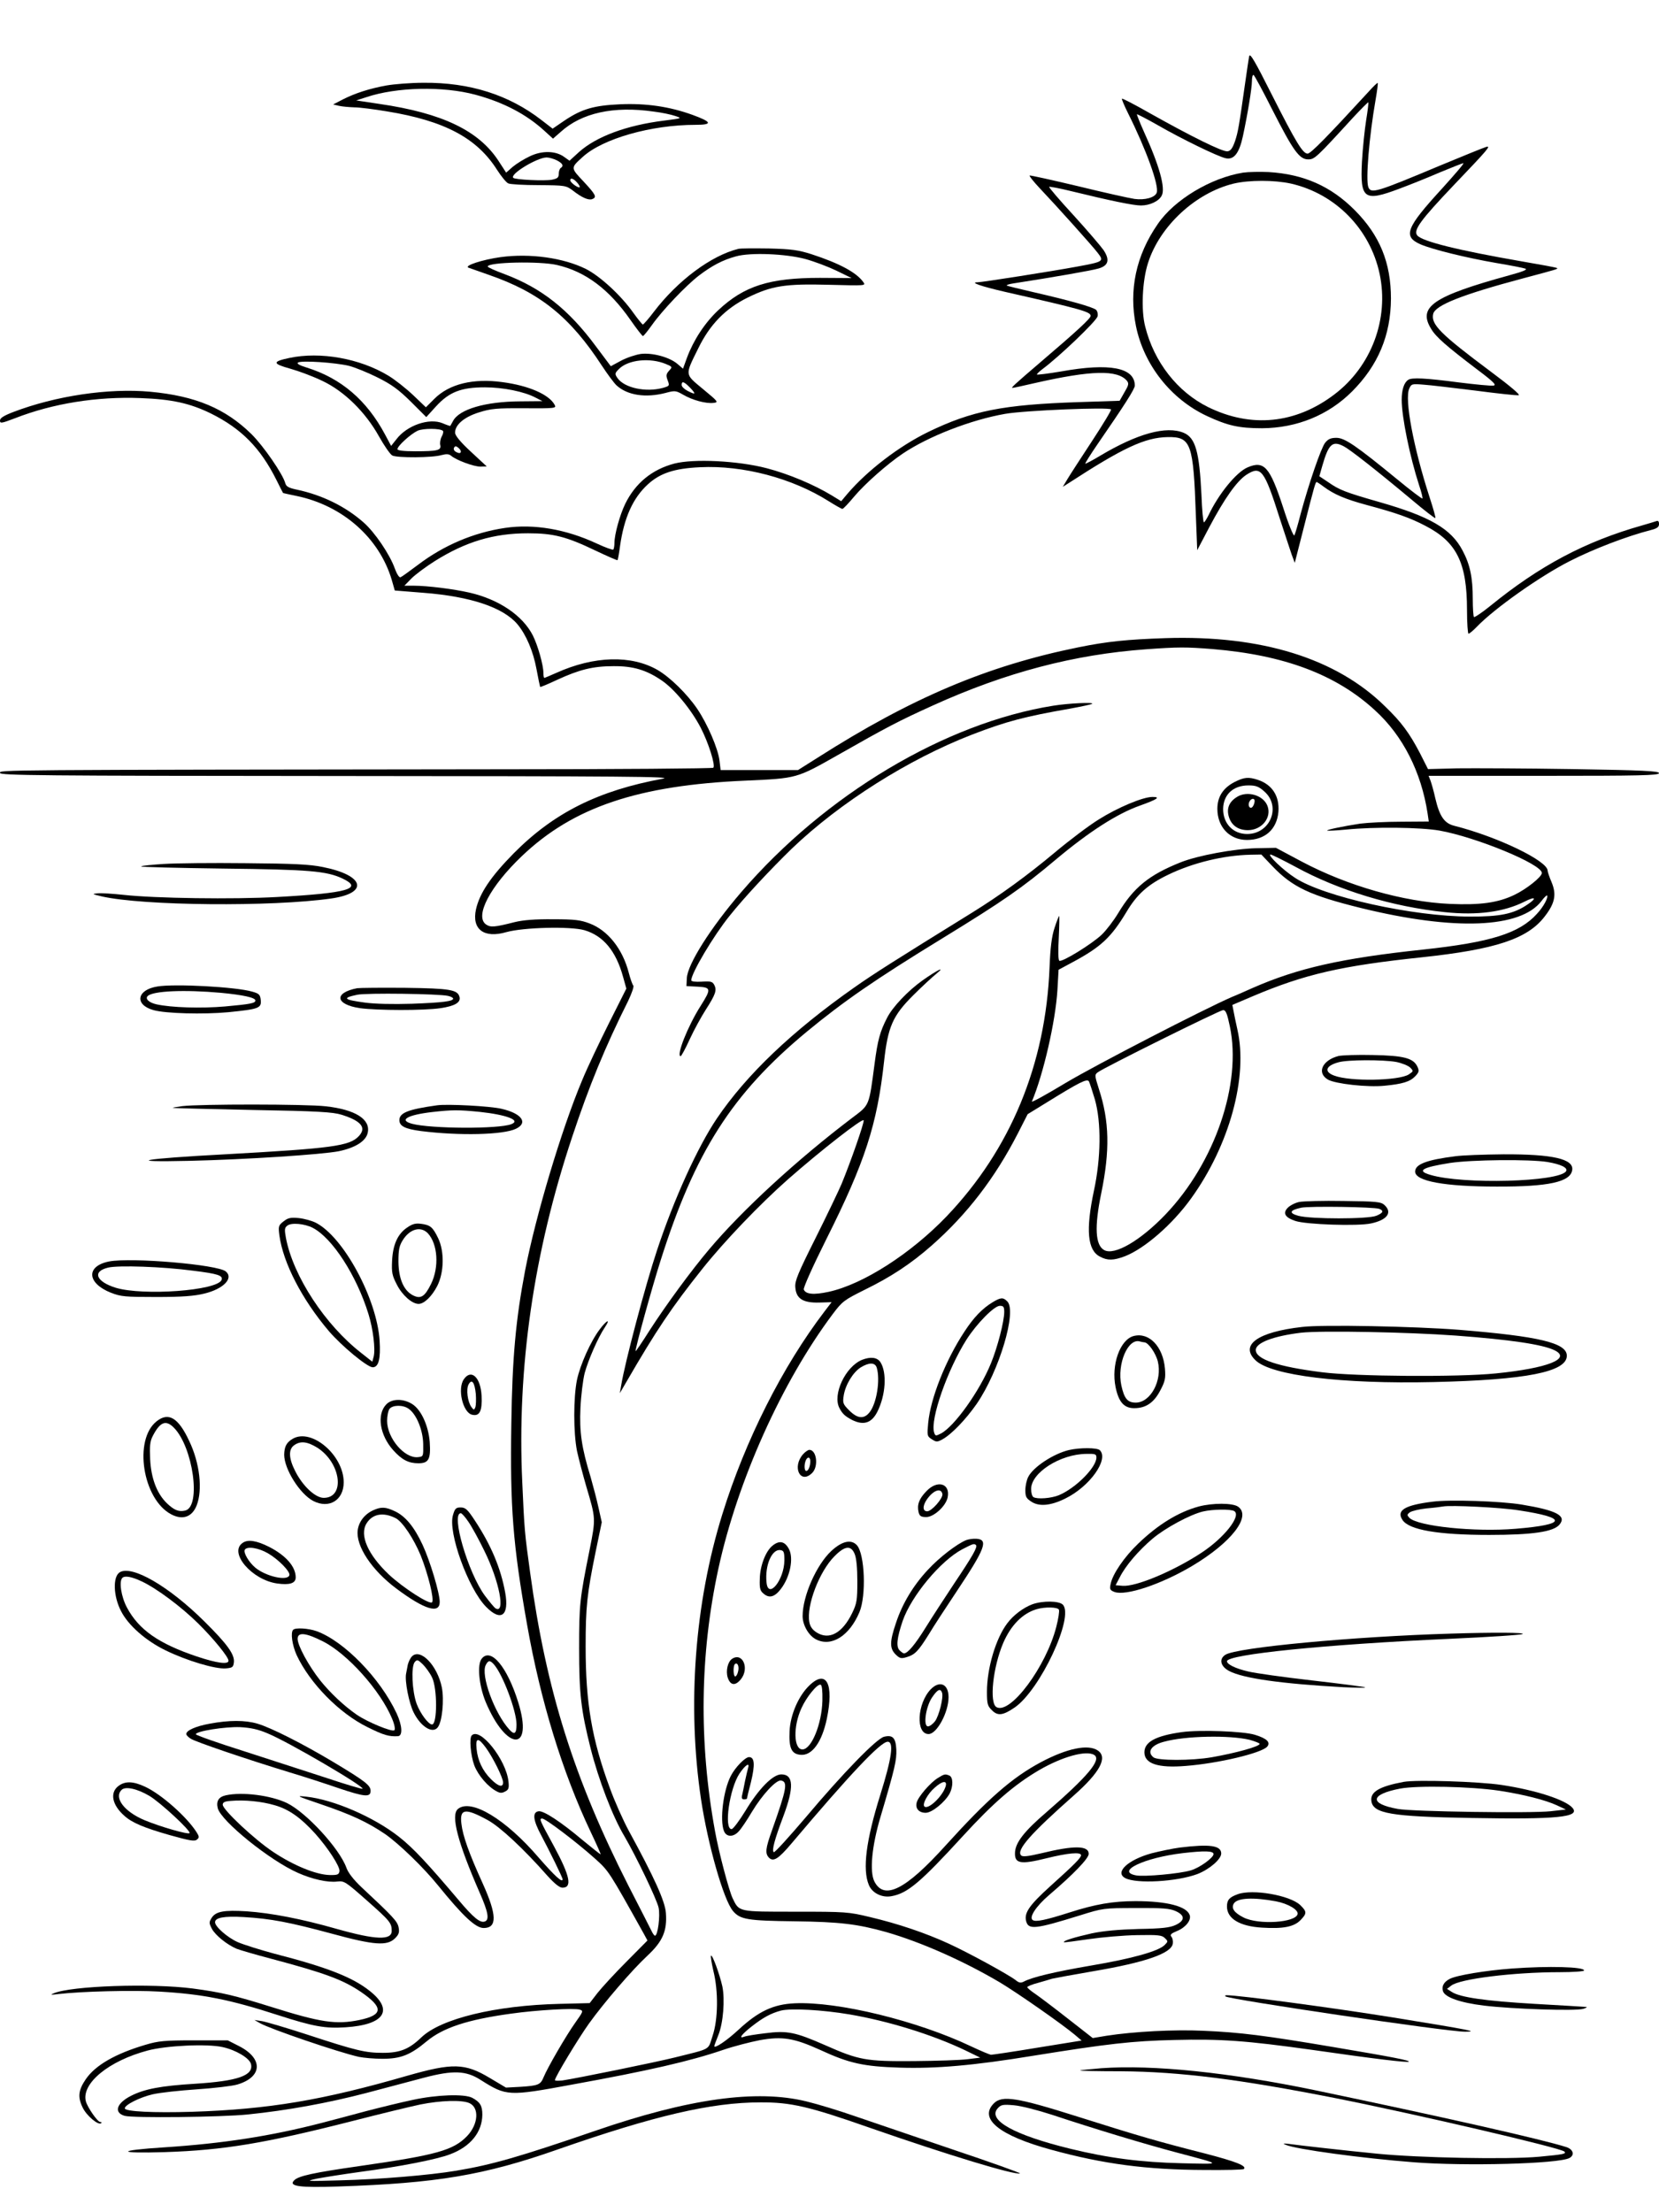 <?xml version="1.0" standalone="no"?>
<!DOCTYPE svg PUBLIC "-//W3C//DTD SVG 20010904//EN"
 "http://www.w3.org/TR/2001/REC-SVG-20010904/DTD/svg10.dtd">
<svg version="1.0" xmlns="http://www.w3.org/2000/svg"
 width="864pt" height="1152pt" viewBox="0 0 864 1152"
 preserveAspectRatio="xMidYMid meet">

<g transform="translate(0,1152) scale(0.1,-0.1)"
fill="#000000" stroke="none">
<path d="M6506 11228 c-3 -13 -12 -75 -21 -138 -33 -233 -37 -256 -53 -305
-13 -37 -23 -51 -39 -53 -25 -4 -190 78 -402 197 -79 45 -146 80 -148 77 -2
-2 12 -36 32 -76 94 -188 163 -378 149 -414 -10 -25 -61 -39 -115 -32 -28 4
-162 34 -297 67 -135 32 -247 57 -250 55 -2 -3 20 -31 50 -63 90 -95 277 -303
305 -340 34 -44 31 -46 -111 -72 -124 -23 -492 -81 -515 -81 -42 0 18 -21 144
-50 401 -91 445 -104 445 -125 0 -13 -70 -78 -260 -240 -139 -119 -156 -135
-147 -135 5 0 59 12 120 26 291 66 427 69 476 11 11 -14 9 -23 -13 -60 l-25
-44 -213 -7 c-394 -13 -556 -45 -783 -155 -154 -75 -319 -202 -423 -324 l-31
-37 -49 30 c-94 57 -225 112 -340 142 -151 39 -379 50 -480 24 -117 -31 -203
-102 -256 -210 -28 -58 -56 -159 -56 -203 0 -16 -3 -32 -6 -35 -3 -3 -42 11
-87 32 -159 74 -326 103 -476 81 -164 -24 -321 -91 -455 -193 -44 -33 -84 -62
-90 -64 -7 -3 -20 18 -30 46 -26 73 -104 188 -162 239 -95 84 -216 143 -347
171 -43 9 -56 16 -61 33 -12 47 -114 195 -177 257 -136 133 -291 198 -526 220
-216 20 -493 -21 -715 -106 -49 -19 -68 -31 -68 -44 0 -16 7 -15 78 12 197 77
427 114 654 105 164 -6 257 -27 366 -80 159 -79 258 -179 342 -347 18 -36 33
-66 34 -67 1 -1 33 -8 72 -16 239 -50 429 -218 494 -436 l16 -56 150 -12 c244
-19 415 -76 489 -164 45 -54 82 -140 99 -233 9 -49 18 -91 19 -93 2 -2 42 15
89 37 115 53 186 71 293 71 102 1 172 -20 252 -75 66 -45 153 -151 202 -245
41 -79 78 -197 66 -209 -4 -4 -500 -8 -1103 -8 -2662 -3 -2612 -3 -2612 -19 0
-13 203 -15 1763 -16 1495 -1 1751 -3 1689 -14 -336 -62 -567 -177 -777 -389
-119 -121 -177 -207 -196 -291 -23 -104 41 -153 158 -119 89 25 334 31 407 10
98 -29 164 -108 201 -243 l17 -61 -90 -179 c-49 -98 -113 -232 -140 -298 -107
-254 -242 -706 -297 -990 -49 -257 -67 -454 -72 -798 -7 -435 8 -629 82 -1047
70 -397 184 -769 331 -1079 30 -63 53 -115 52 -117 -2 -1 -43 32 -93 73 -114
96 -204 155 -230 151 -34 -5 -29 -47 15 -128 40 -75 110 -217 110 -226 0 -21
-40 16 -124 112 -172 201 -353 310 -421 254 -39 -32 -1 -175 114 -438 43 -98
51 -139 26 -148 -24 -9 -59 19 -137 112 -160 189 -235 270 -310 329 -131 103
-341 194 -483 209 -56 6 -51 4 72 -38 162 -55 246 -94 339 -157 73 -51 200
-174 276 -268 129 -159 195 -221 237 -221 71 0 69 68 -5 232 -71 156 -104 248
-111 311 -10 79 20 83 137 19 64 -35 185 -147 311 -290 36 -40 63 -62 78 -62
52 0 40 60 -43 214 -77 141 -79 146 -62 146 17 0 177 -121 273 -207 74 -66 74
-67 256 -393 l19 -35 -109 -110 c-60 -60 -128 -134 -151 -163 l-41 -53 -158
-4 c-333 -8 -616 -77 -718 -174 -64 -62 -112 -81 -201 -81 -91 0 -138 11 -394
95 -107 35 -213 66 -235 70 l-40 6 30 -17 c53 -30 407 -151 514 -175 25 -5 80
-10 122 -10 95 0 145 19 230 90 86 72 214 114 440 145 134 19 330 30 358 21
20 -6 19 -9 -23 -68 -49 -69 -145 -235 -165 -284 -16 -39 -27 -44 -121 -50
l-75 -4 -84 50 c-130 78 -194 79 -429 12 -443 -128 -722 -175 -1122 -188 -199
-6 -350 1 -350 18 0 18 77 57 145 73 39 9 142 20 231 26 88 6 183 17 210 25
131 39 136 135 9 200 l-59 30 -175 0 c-154 0 -186 -3 -253 -23 -156 -46 -261
-106 -311 -179 -39 -57 -43 -93 -17 -147 20 -43 83 -96 97 -82 4 3 1 6 -5 6
-14 0 -67 77 -75 108 -23 93 119 210 322 264 97 26 310 36 390 18 69 -15 140
-57 148 -88 15 -60 -68 -89 -292 -103 -178 -11 -262 -27 -333 -63 -75 -38 -91
-87 -33 -104 43 -12 506 -7 641 7 206 21 419 60 618 112 103 27 239 63 302 80
149 39 217 37 293 -12 135 -85 143 -86 478 -24 397 72 614 122 784 180 55 19
141 41 192 51 118 21 178 11 315 -51 151 -70 226 -86 413 -92 190 -6 386 11
697 62 386 62 514 77 734 82 243 6 371 -3 721 -52 319 -46 494 -67 500 -61 7
6 -77 23 -392 76 -355 60 -486 77 -680 85 -149 7 -360 -4 -502 -26 l-72 -12
-128 100 c-70 55 -147 113 -170 129 -24 16 -43 32 -43 36 0 4 26 15 58 23 31
9 63 18 71 21 8 2 104 20 215 39 271 46 407 93 414 144 2 12 -1 28 -7 35 -9
11 -3 17 28 30 45 18 76 56 67 83 -15 46 -118 73 -282 73 -118 0 -210 -16
-344 -59 -125 -40 -175 -50 -191 -40 -22 13 15 71 85 131 129 110 206 191 206
214 0 44 -76 45 -248 3 -68 -16 -96 -19 -104 -11 -27 27 50 114 274 312 136
120 178 198 126 234 -50 35 -161 12 -298 -61 -151 -81 -276 -191 -497 -435
-206 -228 -318 -285 -369 -186 -26 51 -14 184 32 338 75 253 84 294 82 349 -3
62 -19 78 -64 67 -39 -10 -212 -187 -408 -420 -87 -102 -161 -184 -166 -181
-12 7 4 66 50 188 56 150 53 217 -11 217 -44 0 -117 -74 -187 -190 -32 -52
-64 -95 -72 -95 -41 0 -11 210 41 289 31 46 55 61 45 29 -3 -10 -10 -40 -16
-68 -5 -27 -12 -60 -15 -73 -4 -15 -1 -22 10 -22 8 0 15 2 15 4 0 2 9 41 21
86 22 91 19 130 -10 130 -20 0 -72 -53 -95 -98 -39 -75 -58 -229 -36 -286 12
-33 49 -34 77 -3 12 12 43 58 69 102 55 91 127 168 152 163 36 -7 29 -43 -47
-258 -35 -97 -37 -122 -16 -144 23 -23 50 -5 116 73 306 362 465 531 502 531
33 0 22 -83 -38 -275 -75 -239 -94 -390 -60 -471 17 -42 69 -68 119 -58 83 15
151 73 369 311 160 175 270 270 400 346 121 70 245 104 286 78 39 -25 -35
-112 -247 -296 -118 -101 -165 -161 -166 -214 -2 -56 30 -61 163 -28 113 28
181 34 181 16 0 -13 -32 -46 -161 -162 -108 -98 -136 -138 -125 -181 12 -46
46 -43 281 30 118 37 123 38 290 38 140 1 177 -2 208 -16 49 -22 49 -49 0 -72
-30 -14 -70 -19 -193 -21 -106 -3 -184 -10 -245 -23 -89 -20 -151 -39 -144
-46 2 -2 60 6 129 16 69 10 182 20 252 21 110 2 130 0 145 -16 17 -16 16 -18
-2 -36 -33 -32 -168 -70 -380 -106 -193 -33 -310 -61 -353 -84 -16 -8 -25 -7
-43 8 -38 29 -244 142 -349 190 -120 55 -261 103 -409 138 -112 27 -126 28
-387 28 -302 0 -294 -2 -329 71 -19 41 -71 236 -91 347 -85 463 -79 923 17
1367 100 460 331 973 595 1326 51 68 60 74 166 127 139 68 242 136 350 231
185 163 330 352 449 584 l51 100 96 59 c176 109 213 127 223 112 4 -8 18 -50
31 -94 34 -120 32 -305 -5 -476 -43 -203 -34 -310 32 -343 39 -21 70 -20 129
2 103 40 248 166 345 301 200 277 298 634 241 881 -8 36 -17 79 -20 96 l-6 31
108 46 c272 115 462 158 879 202 384 41 551 96 640 213 53 68 62 114 36 177
-12 28 -21 55 -21 61 0 51 -261 177 -487 234 -51 13 -76 49 -98 143 -8 37 -20
78 -25 92 l-10 25 600 0 c499 0 600 2 600 14 0 11 -81 15 -450 21 -248 4 -518
5 -601 4 l-152 -4 -42 83 c-55 105 -96 161 -182 244 -254 250 -644 371 -1143
355 -202 -7 -302 -17 -455 -48 -473 -96 -868 -263 -1356 -574 l-103 -65 -201
0 -202 0 -6 50 c-8 63 -62 189 -116 269 -53 78 -141 164 -206 202 -137 79
-331 74 -528 -15 -32 -14 -60 -26 -62 -26 -3 0 -5 12 -5 26 0 41 -29 143 -55
195 -53 104 -177 188 -330 223 -83 19 -220 36 -289 36 l-50 0 37 38 c20 20 75
61 121 90 161 101 306 145 486 145 131 0 199 -17 349 -89 63 -30 116 -53 117
-51 2 2 8 35 13 73 21 148 67 250 144 321 64 59 139 84 273 90 224 11 480 -57
670 -177 35 -22 67 -40 71 -40 5 0 33 30 63 66 56 66 169 166 250 221 135 91
357 177 535 208 103 18 543 36 551 23 3 -4 -42 -78 -99 -165 -57 -87 -115
-176 -128 -198 l-24 -40 30 19 c283 184 398 238 516 240 122 2 134 -32 147
-409 l7 -180 63 120 c79 149 142 238 192 272 77 50 94 28 175 -227 26 -80 54
-164 62 -188 l16 -43 48 188 c54 213 60 233 66 233 2 0 19 -11 36 -24 54 -40
111 -65 226 -96 153 -41 226 -67 304 -108 163 -84 217 -192 217 -439 0 -68 4
-123 8 -123 4 0 24 16 43 36 91 95 330 264 484 342 123 63 298 130 423 162 32
8 42 16 42 31 0 15 -5 19 -15 15 -9 -3 -41 -13 -73 -22 -297 -84 -534 -210
-793 -421 -42 -34 -80 -59 -83 -56 -3 4 -6 46 -6 94 0 111 -14 179 -53 252
-59 113 -169 177 -431 252 -181 52 -210 63 -270 105 l-45 30 15 53 c33 115 53
134 112 103 33 -17 167 -122 355 -279 65 -55 120 -97 122 -95 3 2 -11 51 -30
109 -84 259 -131 510 -106 565 11 25 14 26 74 21 34 -2 156 -17 271 -31 114
-15 216 -26 225 -24 10 2 -46 49 -144 122 -264 197 -314 247 -301 302 12 45
151 100 466 184 180 48 184 49 179 54 -2 3 -85 18 -184 35 -334 58 -518 104
-544 135 -22 27 16 79 194 266 174 182 192 203 165 195 -14 -4 -122 -48 -240
-97 -334 -140 -360 -148 -374 -112 -14 38 4 260 38 455 8 46 13 85 11 87 -2 2
-23 -18 -47 -45 -216 -235 -302 -323 -318 -323 -25 0 -60 57 -187 308 -85 169
-113 218 -117 200z m121 -281 c108 -212 140 -257 186 -257 33 0 41 7 234 218
42 45 78 81 79 79 2 -2 -3 -43 -11 -92 -8 -50 -18 -147 -22 -217 -10 -195 11
-210 194 -141 54 20 149 58 211 85 63 26 118 48 123 48 6 0 -45 -59 -111 -132
-187 -204 -205 -249 -113 -290 62 -27 241 -71 398 -98 72 -12 138 -25 149 -29
13 -5 -12 -15 -85 -35 -396 -109 -476 -164 -406 -278 25 -43 81 -91 236 -209
92 -69 107 -85 88 -87 -13 -2 -95 6 -183 17 -167 22 -242 26 -260 13 -22 -14
-34 -52 -34 -104 0 -89 42 -295 91 -446 12 -35 19 -65 17 -68 -3 -2 -61 42
-129 98 -217 178 -276 218 -319 218 -29 0 -43 -6 -59 -26 -21 -27 -84 -210
-127 -369 -14 -55 -29 -106 -33 -113 -4 -7 -30 56 -59 147 -69 211 -99 244
-185 207 -58 -25 -150 -137 -203 -249 -10 -20 -21 -37 -24 -37 -4 0 -10 65
-13 145 -11 223 -31 295 -92 321 -91 38 -242 -4 -435 -119 -41 -25 -77 -43
-78 -42 -2 2 27 48 64 102 140 203 194 287 194 305 0 94 -131 119 -382 74 -71
-12 -128 -19 -128 -16 0 3 12 15 28 27 90 67 279 248 288 275 3 12 0 26 -7 34
-16 15 -141 50 -333 94 -70 16 -130 31 -133 33 -2 3 13 8 34 11 213 33 413 68
445 78 51 15 59 45 25 96 -14 20 -84 102 -156 181 -73 79 -130 146 -127 148 2
2 53 -7 113 -22 209 -51 326 -75 365 -75 46 0 93 22 108 51 21 38 -12 157 -92
332 -22 49 -38 90 -37 92 2 1 51 -24 109 -57 121 -70 312 -163 353 -172 43
-10 71 26 90 115 24 111 47 250 47 287 0 17 3 32 8 32 4 0 48 -82 99 -183z
m-312 -2807 c372 -31 643 -132 846 -319 145 -132 241 -321 274 -538 l6 -41
-143 -1 c-79 0 -175 -5 -214 -10 -86 -13 -177 -32 -172 -36 2 -2 46 0 98 5
150 15 386 12 486 -5 191 -34 534 -175 534 -221 0 -20 -80 -84 -143 -114 -85
-41 -178 -54 -337 -47 -242 11 -532 94 -770 220 l-135 72 -103 -2 c-114 -3
-304 -38 -392 -73 -166 -66 -246 -131 -327 -266 -23 -38 -61 -88 -85 -111 -50
-48 -207 -145 -221 -136 -6 4 -7 50 -3 119 3 63 4 114 2 114 -2 0 -13 -28 -24
-62 -15 -45 -22 -104 -26 -206 -20 -505 -203 -947 -536 -1296 -186 -194 -435
-354 -614 -393 -78 -17 -120 -13 -130 12 -3 9 47 121 118 263 201 401 264 596
300 923 20 182 45 240 153 347 43 43 96 92 118 110 54 44 8 22 -70 -33 -76
-54 -156 -138 -185 -195 -37 -72 -49 -116 -65 -238 -30 -226 -25 -214 -118
-284 -286 -217 -570 -478 -743 -683 -95 -112 -227 -293 -309 -420 -41 -65 -75
-115 -75 -111 0 21 83 323 130 471 179 566 372 869 760 1191 194 160 354 271
710 489 313 192 412 260 590 410 172 144 318 238 437 280 92 33 109 45 65 45
-50 0 -181 -55 -281 -118 -50 -31 -152 -108 -226 -170 -147 -123 -288 -225
-430 -313 -404 -250 -515 -320 -617 -392 -323 -227 -561 -454 -715 -682 -101
-150 -224 -422 -311 -685 -61 -183 -168 -587 -187 -705 l-7 -40 32 55 c158
273 238 392 399 594 115 144 297 334 445 465 173 152 391 322 394 307 3 -14
-68 -217 -115 -331 -14 -33 -74 -159 -134 -279 -93 -186 -110 -226 -107 -259
4 -60 40 -82 124 -80 l65 2 -36 -47 c-220 -288 -414 -673 -533 -1057 -144
-463 -184 -996 -111 -1485 36 -238 117 -522 166 -581 38 -45 76 -51 322 -54
234 -3 326 -14 476 -56 184 -53 404 -151 592 -262 92 -55 327 -219 392 -274
l34 -29 -229 -37 c-126 -21 -235 -37 -242 -37 -7 0 -54 20 -105 44 -280 133
-692 234 -918 224 -111 -5 -188 -41 -291 -136 -62 -58 -128 -102 -128 -87 0 2
9 28 21 57 26 64 35 186 21 254 -14 63 -52 167 -59 160 -3 -3 3 -38 12 -78 27
-107 25 -255 -4 -340 -25 -76 -4 -64 -196 -112 -100 -25 -517 -110 -587 -120
-21 -2 -38 -2 -38 2 0 15 122 217 177 294 79 110 225 280 306 355 78 73 102
128 95 221 -4 61 -62 188 -192 426 -30 55 -75 156 -100 225 -94 255 -126 444
-126 736 0 207 7 274 52 494 l32 154 -17 76 c-9 42 -28 113 -41 159 -47 153
-59 235 -53 361 3 64 13 145 22 181 19 69 69 184 105 238 32 47 10 39 -27 -11
-47 -62 -101 -183 -118 -262 -19 -92 -19 -276 0 -371 9 -41 31 -125 49 -187
49 -165 49 -164 17 -326 -52 -257 -55 -287 -55 -516 0 -235 10 -322 60 -520
41 -162 114 -354 177 -459 59 -101 167 -325 177 -370 9 -43 -4 -146 -19 -146
-3 0 -11 10 -17 23 -6 12 -60 119 -121 237 -283 557 -428 1016 -512 1630 -29
210 -30 223 -41 470 -28 597 59 1197 260 1800 88 265 171 467 291 707 19 40
32 76 27 81 -4 4 -15 34 -23 65 -32 125 -109 222 -204 258 -47 18 -77 22 -191
22 -93 1 -155 -4 -200 -15 -106 -27 -125 -28 -149 -12 -60 43 21 198 188 357
267 254 605 368 1166 392 267 12 263 11 480 134 255 145 314 176 495 258 380
172 735 265 1110 292 169 12 204 12 345 1z m311 -1130 c105 -110 196 -153 464
-219 487 -119 829 -105 938 37 13 18 27 31 29 29 8 -9 -18 -59 -53 -96 -91
-101 -240 -148 -594 -186 -423 -45 -650 -96 -887 -200 -32 -14 -80 -36 -108
-47 -151 -66 -705 -352 -863 -446 -101 -61 -181 -105 -178 -98 60 142 123 417
133 580 l6 106 76 41 c145 78 198 128 277 259 55 93 112 144 218 195 128 62
288 101 428 104 l57 1 57 -60z m121 -4 c225 -123 506 -208 778 -236 169 -18
308 1 415 55 59 30 66 18 11 -18 -69 -46 -141 -61 -296 -60 -295 0 -761 103
-911 202 -62 40 -146 121 -127 121 6 0 65 -29 130 -64z m-342 -831 c63 -298
-78 -710 -335 -979 -130 -136 -265 -215 -319 -186 -47 25 -52 121 -16 295 46
223 43 376 -12 544 -22 70 -23 74 -6 87 33 25 636 324 653 324 14 0 21 -18 35
-85z m-1980 -5145 c204 -35 433 -106 604 -188 l76 -37 -65 -8 c-36 -5 -162 -9
-280 -10 -250 -2 -287 5 -463 83 -155 68 -197 77 -312 62 -51 -6 -100 -14
-109 -18 -31 -12 -15 11 37 52 61 48 102 70 154 84 53 13 216 4 358 -20z"/>
<path d="M6474 10621 c-168 -27 -358 -141 -444 -267 -114 -164 -152 -345 -114
-532 41 -201 181 -380 369 -468 109 -51 168 -64 288 -64 180 1 345 68 468 191
136 136 202 293 203 484 0 187 -58 329 -188 460 -124 125 -266 188 -449 199
-45 2 -105 1 -133 -3z m249 -57 c232 -53 412 -236 462 -470 50 -235 -43 -483
-237 -629 -201 -152 -432 -175 -656 -65 -160 79 -282 235 -328 420 -22 85 -15
239 15 331 61 192 248 365 446 413 81 19 211 19 298 0z"/>
<path d="M5485 7845 c-563 -90 -1188 -463 -1624 -970 -160 -186 -281 -377
-284 -449 l-2 -41 58 -3 c71 -4 72 -11 16 -100 -67 -105 -129 -262 -104 -262
3 0 25 39 47 88 22 48 60 117 83 153 52 81 59 102 45 130 -10 18 -19 20 -66
17 -32 -2 -54 1 -54 7 0 37 116 232 199 335 79 99 213 242 326 352 250 239
606 464 936 592 181 70 278 95 513 136 60 11 111 22 114 25 10 9 -122 3 -203
-10z"/>
<path d="M6430 7448 c-60 -31 -90 -77 -90 -140 0 -95 64 -162 154 -162 94 0
156 55 164 147 6 81 -32 141 -107 166 -49 16 -71 14 -121 -11z m154 -49 c90
-78 32 -222 -89 -222 -73 0 -125 54 -125 130 1 75 52 123 132 123 39 0 54 -6
82 -31z"/>
<path d="M6442 7370 c-42 -26 -56 -62 -41 -107 14 -42 48 -66 98 -66 72 0 125
65 102 126 -21 56 -105 81 -159 47z m91 -30 c-6 -24 -19 -34 -27 -21 -9 14 4
41 19 41 8 0 11 -8 8 -20z"/>
<path d="M2013 11075 c-88 -16 -163 -40 -228 -73 l-50 -26 30 -7 c17 -4 53 -7
80 -8 28 0 104 -10 170 -21 301 -49 469 -139 574 -305 22 -34 48 -66 58 -70
10 -5 81 -9 159 -9 137 -1 142 -2 177 -28 47 -37 82 -52 101 -45 26 10 19 23
-45 92 -68 72 -68 70 -4 128 104 95 356 167 588 167 90 0 85 15 -17 52 -119
43 -241 61 -376 55 -136 -6 -199 -24 -289 -84 l-63 -43 -57 44 c-170 132 -374
197 -615 195 -66 0 -153 -7 -193 -14z m462 -48 c148 -40 266 -102 360 -188
l45 -41 40 35 c109 99 275 136 484 106 42 -5 93 -16 113 -23 36 -12 36 -12
-58 -24 -195 -24 -354 -83 -445 -165 l-48 -44 -28 20 c-44 32 -115 34 -179 3
-30 -14 -70 -39 -89 -55 l-34 -30 -37 57 c-103 161 -294 253 -624 301 l-120
18 53 17 c158 53 399 58 567 13z m425 -342 c31 -16 37 -29 20 -40 -5 -3 -10
-17 -10 -30 0 -20 -7 -25 -36 -31 -39 -7 -192 0 -201 10 -19 19 125 106 174
106 13 0 37 -7 53 -15z m105 -115 c10 -11 16 -22 14 -25 -7 -6 -49 24 -49 36
0 15 16 10 35 -11z"/>
<path d="M3845 10224 c-141 -35 -315 -164 -440 -328 -27 -36 -53 -65 -57 -66
-3 0 -26 28 -51 63 -64 90 -172 189 -245 226 -116 58 -290 83 -445 62 -94 -13
-193 -45 -167 -55 8 -3 56 -20 105 -37 266 -92 424 -219 590 -474 29 -44 63
-90 76 -102 57 -52 152 -66 256 -39 48 13 53 12 90 -9 47 -28 119 -48 159 -43
27 3 25 6 -55 72 -96 80 -95 69 -24 213 60 123 141 206 256 263 126 62 196 73
424 67 191 -5 193 -5 179 14 -35 50 -125 98 -269 145 -69 22 -104 27 -222 30
-77 1 -149 1 -160 -2z m350 -53 c44 -12 116 -39 160 -60 l80 -39 -165 1 c-263
0 -395 -42 -530 -169 -70 -66 -128 -155 -162 -246 l-21 -58 -29 25 c-41 35
-130 59 -190 52 -27 -4 -73 -19 -103 -35 l-54 -29 -78 104 c-142 192 -283 303
-474 375 -49 18 -89 36 -89 40 0 23 271 29 361 8 148 -34 271 -126 383 -287
32 -46 61 -83 64 -83 4 0 25 26 47 57 53 75 176 205 245 258 67 51 123 81 193
100 74 21 258 14 362 -14z m-726 -547 c33 -14 34 -15 15 -35 -15 -17 -16 -25
-7 -49 11 -29 10 -30 -25 -40 -89 -24 -200 0 -236 51 -15 22 -15 25 8 48 48
48 162 60 245 25z m126 -124 c32 -34 28 -37 -15 -15 -17 9 -30 22 -30 30 0 23
13 18 45 -15z"/>
<path d="M1507 9656 c-90 -19 -89 -30 5 -56 46 -13 121 -41 168 -64 114 -54
224 -163 294 -289 27 -48 58 -93 69 -99 25 -13 209 -12 256 2 26 7 39 6 50 -3
28 -24 119 -57 153 -57 l33 1 -83 77 c-55 51 -82 84 -82 99 0 41 47 81 123
105 63 20 92 23 239 22 158 -1 166 0 157 17 -28 54 -135 101 -272 119 -152 21
-277 -9 -355 -87 l-44 -44 -66 63 c-37 35 -95 81 -130 102 -149 90 -354 126
-515 92z m310 -41 c32 -8 100 -36 150 -61 74 -37 109 -63 173 -126 l80 -80 50
55 c69 76 132 100 255 100 95 0 205 -22 265 -54 l35 -18 -115 -1 c-182 -1
-319 -41 -351 -103 -7 -12 -13 -23 -14 -25 -1 -1 -19 5 -40 14 -70 29 -186
-11 -241 -84 l-27 -34 -31 58 c-96 180 -229 294 -409 350 -39 12 -53 21 -45
26 18 12 194 0 265 -17z m490 -339 c3 -3 1 -17 -7 -30 -7 -14 -10 -34 -7 -44
6 -27 -15 -32 -130 -32 -63 0 -93 4 -93 11 0 17 69 79 105 96 29 13 119 13
132 -1z m93 -107 c0 -11 -11 -11 -29 0 -7 5 -10 14 -6 20 5 9 10 9 21 0 8 -6
14 -15 14 -20z"/>
<path d="M853 7021 c-62 -4 -115 -9 -118 -13 -4 -3 189 -8 427 -11 450 -5 539
-13 622 -52 110 -52 27 -76 -339 -96 -230 -13 -638 -7 -801 11 -55 6 -116 10
-135 8 -32 -3 -30 -4 21 -16 215 -49 886 -55 1194 -11 199 28 175 121 -43 164
-67 14 -154 18 -401 20 -173 2 -365 0 -427 -4z"/>
<path d="M820 6383 c-108 -17 -121 -95 -21 -123 63 -18 260 -23 390 -11 159
16 173 21 169 63 -3 28 -8 34 -44 44 -85 25 -404 42 -494 27z m330 -33 c116
-11 180 -25 180 -40 0 -14 -25 -19 -157 -31 -126 -11 -281 -6 -358 11 -40 9
-60 29 -46 43 27 27 191 34 381 17z"/>
<path d="M1860 6374 c-123 -24 -114 -85 15 -104 90 -12 330 -13 419 0 75 11
107 30 99 59 -10 37 -49 44 -283 47 -124 1 -236 0 -250 -2z m473 -40 c15 -3
27 -10 27 -14 0 -14 -53 -21 -215 -27 -99 -3 -192 -1 -244 6 -112 15 -121 24
-40 41 48 10 426 5 472 -6z"/>
<path d="M6971 6021 c-85 -22 -115 -88 -55 -123 38 -22 206 -41 294 -32 94 9
133 21 160 49 20 21 22 28 12 50 -21 45 -71 58 -232 61 -80 2 -160 -1 -179 -5z
m300 -31 c30 -6 62 -19 73 -29 18 -19 18 -19 -7 -36 -51 -33 -307 -38 -389 -6
-54 20 -44 51 22 69 47 14 234 14 301 2z"/>
<path d="M950 5760 c-30 -4 -53 -8 -50 -9 3 -2 190 -6 415 -11 342 -6 419 -11
464 -25 102 -32 131 -67 90 -111 -48 -52 -138 -64 -697 -95 -434 -23 -536 -42
-187 -34 301 7 692 33 779 50 87 18 142 53 151 96 16 70 -64 121 -218 138
-103 12 -655 12 -747 1z"/>
<path d="M2275 5764 c-150 -21 -195 -39 -195 -77 0 -31 29 -46 113 -57 199
-25 428 -20 494 12 65 31 30 80 -75 104 -58 14 -283 26 -337 18z m223 -34
c140 -15 217 -44 165 -64 -66 -26 -420 -24 -517 2 -71 19 -25 46 104 61 107
12 136 12 248 1z"/>
<path d="M7580 5499 c-151 -19 -210 -42 -210 -80 0 -50 154 -78 425 -78 270
-1 384 24 393 86 9 58 -102 83 -358 82 -102 -1 -214 -5 -250 -10z m479 -30
c70 -12 108 -30 97 -48 -35 -56 -538 -70 -707 -19 -73 21 -43 39 103 62 113
17 414 20 507 5z"/>
<path d="M6767 5261 c-21 -4 -48 -18 -60 -30 -28 -28 -15 -51 39 -69 56 -19
326 -28 394 -13 85 18 113 57 70 96 -18 17 -43 19 -213 21 -106 2 -209 -1
-230 -5z m416 -36 c25 -10 21 -21 -15 -36 -43 -18 -344 -18 -407 0 -50 14 -45
29 16 42 44 9 379 4 406 -6z"/>
<path d="M1477 5160 c-27 -21 -28 -26 -22 -73 20 -145 118 -334 258 -499 67
-78 200 -188 228 -188 31 0 42 44 36 140 -15 218 -187 537 -331 612 -21 11
-62 22 -90 25 -43 4 -56 1 -79 -17z m152 -34 c102 -53 228 -248 290 -449 24
-77 37 -183 27 -222 l-7 -26 -57 45 c-189 147 -355 400 -393 600 -8 44 -7 53
8 64 21 16 89 10 132 -12z"/>
<path d="M2121 5128 c-50 -33 -75 -90 -79 -173 -3 -61 0 -77 25 -125 28 -55
79 -100 113 -100 29 0 69 39 97 93 36 71 38 180 5 249 -28 58 -41 69 -89 75
-29 4 -46 -1 -72 -19z m107 -30 c52 -56 60 -176 17 -264 -33 -67 -54 -80 -95
-59 -48 25 -74 87 -75 175 0 60 4 82 22 111 37 60 94 75 131 37z"/>
<path d="M568 4951 c-121 -24 -116 -113 10 -163 52 -20 72 -22 237 -22 135 0
198 5 250 18 99 24 153 80 111 115 -43 36 -493 74 -608 52z m437 -48 c130 -16
157 -25 149 -48 -22 -56 -408 -84 -551 -41 -103 32 -124 85 -40 105 53 13 285
5 442 -16z"/>
<path d="M5170 4739 c-54 -33 -98 -78 -147 -153 -99 -150 -177 -348 -189 -476
-6 -65 -6 -69 19 -85 23 -15 28 -15 54 -1 48 26 122 103 180 186 117 171 210
482 159 533 -22 22 -34 21 -76 -4z m60 -51 c0 -49 -35 -184 -69 -267 -59 -145
-191 -330 -261 -366 -27 -14 -29 -13 -35 5 -22 68 70 329 169 485 54 84 144
175 173 175 19 0 23 -5 23 -32z"/>
<path d="M6782 4610 c-232 -26 -327 -94 -243 -174 82 -79 450 -124 926 -113
484 11 695 53 695 137 0 67 -144 101 -560 135 -229 18 -713 28 -818 15z m800
-45 c282 -21 451 -46 513 -76 92 -44 -35 -94 -305 -121 -196 -20 -733 -16
-904 6 -232 29 -346 68 -346 116 0 38 94 73 236 90 105 12 562 3 806 -15z"/>
<path d="M5905 4563 c-72 -18 -119 -151 -95 -267 16 -77 44 -109 97 -109 61 0
103 29 136 93 25 47 28 63 24 113 -10 115 -82 190 -162 170z m54 -33 c21 0 60
-56 71 -100 24 -99 -38 -214 -115 -214 -43 0 -60 21 -75 89 -24 112 35 250 98
229 8 -2 17 -4 21 -4z"/>
<path d="M4490 4439 c-87 -35 -156 -182 -118 -252 15 -29 29 -42 65 -61 60
-30 102 -17 132 42 44 87 51 205 16 259 -17 25 -51 29 -95 12z m76 -41 c19
-63 0 -185 -37 -232 -29 -37 -63 -34 -106 9 -33 33 -35 39 -29 78 9 56 48 120
88 146 44 27 75 27 84 -1z"/>
<path d="M2416 4338 c-35 -49 -6 -173 42 -185 40 -10 54 19 50 99 -5 96 -54
141 -92 86z m62 -77 c2 -28 1 -58 -2 -68 -7 -17 -8 -17 -21 0 -20 28 -28 92
-15 117 17 32 32 12 38 -49z"/>
<path d="M2011 4206 c-50 -53 -33 -160 37 -238 45 -50 80 -68 131 -68 54 0 65
22 59 111 -7 86 -45 169 -92 198 -47 29 -106 28 -135 -3z m117 -22 c41 -28 75
-112 76 -184 1 -64 1 -65 -27 -68 -70 -8 -161 99 -161 189 0 26 6 54 13 63 17
20 70 21 99 0z"/>
<path d="M816 4119 c-122 -96 -73 -407 76 -485 59 -31 108 -14 132 46 32 81
17 221 -39 337 -56 120 -107 151 -169 102z m89 -33 c100 -100 144 -411 60
-432 -33 -8 -57 1 -95 37 -53 51 -83 130 -88 230 -3 67 -1 93 13 120 38 74 68
87 110 45z"/>
<path d="M1525 4028 c-33 -19 -44 -41 -45 -83 0 -75 81 -204 151 -241 83 -43
159 4 159 97 0 141 -167 283 -265 227z m128 -47 c123 -79 146 -261 33 -261
-44 0 -110 62 -149 140 -34 67 -35 113 -5 134 33 24 69 19 121 -13z"/>
<path d="M5567 3969 c-80 -19 -186 -88 -212 -140 -8 -15 -15 -46 -15 -69 0
-35 5 -43 33 -61 40 -25 99 -20 174 17 128 62 229 204 181 252 -14 14 -104 14
-161 1z m143 -39 c0 -51 -107 -159 -195 -196 -41 -17 -114 -22 -133 -10 -7 4
-12 23 -12 42 0 85 152 182 288 183 46 1 52 -1 52 -19z"/>
<path d="M4183 3948 c-60 -67 -15 -160 47 -98 34 34 23 120 -15 120 -6 0 -21
-10 -32 -22z m37 -37 c0 -26 -10 -51 -21 -51 -10 0 -12 31 -3 54 9 22 24 20
24 -3z"/>
<path d="M4824 3754 c-38 -39 -49 -71 -40 -109 5 -20 13 -25 40 -25 39 0 101
56 111 101 16 74 -53 95 -111 33z m84 -14 c4 -22 -56 -90 -79 -90 -24 0 -25
27 -3 60 33 49 75 65 82 30z"/>
<path d="M7460 3700 c-144 -18 -189 -45 -156 -95 34 -52 185 -78 451 -78 226
0 336 16 367 54 38 46 -16 74 -197 104 -109 18 -375 27 -465 15z m450 -45
c256 -39 250 -74 -16 -96 -214 -18 -510 13 -554 57 -13 14 -13 17 3 29 11 7
49 16 85 20 37 3 76 8 87 10 40 8 302 -5 395 -20z"/>
<path d="M6243 3675 c-106 -29 -211 -93 -316 -194 -72 -69 -133 -158 -143
-210 -6 -27 -3 -32 20 -41 59 -22 244 40 404 135 205 122 311 259 240 309 -28
20 -133 20 -205 1z m185 -24 c38 -24 -52 -139 -171 -217 -146 -96 -342 -178
-411 -172 l-36 3 22 42 c30 60 98 139 170 200 66 56 196 126 263 142 51 12
146 13 163 2z"/>
<path d="M1945 3656 c-45 -20 -76 -59 -82 -104 -11 -82 73 -209 202 -305 146
-109 225 -133 225 -69 0 46 -50 213 -89 297 -44 95 -91 151 -146 176 -47 22
-70 23 -110 5z m116 -42 c35 -18 93 -105 130 -194 38 -95 72 -231 59 -244 -13
-13 -150 75 -224 144 -110 104 -155 206 -117 267 31 50 87 60 152 27z"/>
<path d="M2359 3630 c-27 -89 79 -382 172 -477 78 -80 122 -47 100 74 -23 127
-74 248 -158 375 -38 58 -49 68 -74 68 -24 0 -30 -5 -40 -40z m80 -34 c17 -24
55 -93 84 -153 78 -158 111 -331 57 -298 -6 4 -31 34 -55 66 -88 120 -178 429
-125 429 5 0 23 -20 39 -44z"/>
<path d="M5032 3500 c-49 -20 -141 -91 -199 -154 -76 -81 -134 -177 -167 -278
-33 -97 -33 -132 -2 -163 21 -21 29 -23 56 -15 45 13 62 31 117 119 25 42 90
141 144 222 150 225 168 272 104 276 -16 1 -40 -2 -53 -7z m51 -26 c9 -10 -17
-56 -113 -199 -47 -71 -115 -175 -149 -230 -56 -90 -93 -134 -113 -135 -4 0
-14 7 -23 16 -19 19 -14 64 16 153 45 130 197 313 310 373 58 30 62 31 72 22z"/>
<path d="M1263 3485 c-73 -51 50 -193 181 -211 65 -9 96 1 96 32 0 56 -51 114
-139 159 -66 33 -111 40 -138 20z m133 -54 c55 -32 117 -96 111 -114 -10 -32
-123 -6 -178 40 -34 29 -63 79 -54 93 12 19 71 10 121 -19z"/>
<path d="M4022 3470 c-35 -29 -64 -105 -65 -172 -2 -51 2 -63 21 -78 29 -24
57 -16 89 26 48 63 67 159 42 207 -22 42 -51 47 -87 17z m63 -76 c-1 -102 -85
-205 -93 -114 -9 89 28 174 72 168 18 -3 21 -9 21 -54z"/>
<path d="M4329 3443 c-77 -72 -149 -234 -149 -339 0 -47 32 -102 70 -121 80
-41 174 18 226 142 36 86 28 301 -13 348 -30 33 -78 22 -134 -30z m122 -15 c9
-21 14 -72 14 -143 0 -99 -3 -115 -27 -165 -51 -105 -120 -142 -185 -101 -22
14 -34 31 -38 54 -16 86 52 264 131 343 54 55 86 58 105 12z"/>
<path d="M623 3332 c-36 -23 -33 -124 7 -201 37 -74 129 -155 232 -205 110
-54 261 -99 315 -94 33 3 38 6 41 31 5 41 -34 95 -152 212 -186 185 -380 297
-443 257z m115 -47 c77 -36 205 -131 294 -219 81 -80 158 -175 158 -194 0 -21
-60 -13 -165 22 -199 67 -302 139 -364 255 -30 56 -42 136 -24 154 12 13 48 7
101 -18z"/>
<path d="M5377 3166 c-46 -17 -99 -56 -131 -99 -60 -79 -106 -234 -106 -357 0
-63 3 -74 26 -96 30 -31 58 -27 118 14 133 91 312 474 251 536 -20 20 -104 21
-158 2z m138 -29 c3 -7 -3 -47 -14 -89 -53 -207 -239 -457 -311 -418 -39 21
-19 209 35 335 40 92 100 153 173 175 43 13 112 12 117 -3z"/>
<path d="M1527 3033 c-15 -14 -5 -81 18 -132 69 -147 222 -303 369 -375 84
-42 113 -50 159 -47 25 2 22 55 -7 118 -86 184 -275 378 -418 429 -42 15 -110
19 -121 7z m154 -60 c128 -64 300 -256 361 -403 13 -31 17 -55 12 -60 -11 -11
-139 42 -195 80 -67 46 -140 115 -192 180 -60 76 -117 181 -117 216 0 36 42
32 131 -13z"/>
<path d="M7555 3013 c-506 -15 -1114 -72 -1173 -110 -35 -22 -26 -61 20 -85
73 -38 270 -66 593 -84 66 -3 118 -4 115 -1 -3 3 -127 19 -275 36 -149 17
-299 38 -335 47 -65 15 -110 37 -110 53 0 36 516 88 1161 117 200 9 371 20
379 25 14 8 -150 9 -375 2z"/>
<path d="M2146 2895 c-9 -9 -18 -28 -22 -43 -3 -15 -7 -36 -9 -47 -8 -37 15
-156 40 -204 37 -73 97 -110 124 -77 24 28 35 144 22 209 -23 114 -111 205
-155 162z m104 -110 c28 -57 28 -245 0 -245 -19 0 -61 57 -80 107 -24 66 -30
194 -10 218 12 14 16 13 42 -12 15 -15 37 -45 48 -68z"/>
<path d="M2509 2883 c-25 -30 -15 -139 20 -225 109 -260 251 -263 170 -3 -57
184 -142 287 -190 228z m63 -30 c47 -53 118 -243 118 -313 0 -48 -11 -56 -37
-27 -78 85 -151 285 -123 337 13 25 22 25 42 3z"/>
<path d="M3813 2882 c-23 -15 -34 -63 -23 -98 14 -42 40 -44 69 -8 45 57 8
141 -46 106z m31 -66 c-3 -14 -10 -26 -15 -26 -10 0 -12 53 -2 64 13 12 24
-11 17 -38z"/>
<path d="M4215 2743 c-57 -55 -99 -153 -103 -238 -4 -88 10 -119 57 -123 59
-6 111 64 137 187 38 183 -2 260 -91 174z m68 -79 c-3 -122 -57 -254 -104
-254 -46 0 -49 120 -5 215 26 58 83 128 100 122 7 -3 10 -32 9 -83z"/>
<path d="M4847 2723 c-71 -75 -79 -233 -11 -233 43 0 104 113 104 192 0 69
-46 89 -93 41z m59 -17 c9 -24 -16 -123 -37 -150 -11 -14 -27 -26 -36 -26 -26
0 -12 100 20 149 29 43 44 51 53 27z"/>
<path d="M1092 2544 c-72 -13 -122 -35 -122 -54 0 -5 10 -16 23 -24 23 -16
294 -108 517 -176 74 -22 187 -59 251 -81 139 -47 169 -49 169 -15 0 29 -27
50 -195 151 -161 96 -323 178 -394 199 -64 19 -148 19 -249 0z m303 -51 c107
-44 505 -277 493 -288 -2 -2 -85 22 -183 55 -99 32 -294 95 -432 140 -139 44
-253 84 -253 89 0 16 153 40 230 37 55 -3 94 -11 145 -33z"/>
<path d="M6154 2500 c-135 -19 -194 -51 -194 -105 0 -59 70 -83 215 -71 169
13 397 67 425 101 18 22 -2 42 -64 61 -60 19 -290 27 -382 14z m354 -40 c28
-8 52 -17 52 -21 0 -14 -125 -48 -250 -70 -105 -18 -282 -18 -303 0 -35 28
-11 64 55 81 112 31 341 35 446 10z"/>
<path d="M2457 2483 c-14 -13 -6 -104 13 -156 20 -52 72 -113 118 -136 16 -9
27 -9 43 0 18 9 21 18 17 53 -13 114 -148 283 -191 239z m74 -65 c37 -51 89
-156 89 -180 0 -28 -25 -21 -63 17 -44 44 -69 97 -75 158 -6 59 8 61 49 5z"/>
<path d="M4884 2261 c-38 -23 -103 -98 -110 -128 -8 -31 12 -53 47 -53 33 0
101 56 125 101 19 37 18 85 -2 93 -22 9 -26 8 -60 -13z m41 -43 c-16 -53 -92
-124 -111 -105 -12 12 18 67 53 97 41 37 67 40 58 8z"/>
<path d="M7310 2241 c-127 -24 -174 -52 -168 -99 8 -66 102 -82 520 -89 448
-8 568 4 528 52 -35 42 -191 93 -370 120 -120 18 -443 28 -510 16z m498 -46
c128 -20 239 -48 300 -76 l47 -22 -80 -9 c-99 -11 -720 -2 -795 12 -151 27
-145 76 12 106 91 17 367 11 516 -11z"/>
<path d="M616 2219 c-45 -35 -32 -99 32 -155 40 -36 102 -62 235 -100 104 -29
130 -34 142 -24 14 11 13 16 -2 40 -52 81 -185 198 -268 236 -62 29 -104 30
-139 3z m162 -51 c56 -33 219 -184 209 -194 -8 -8 -151 33 -233 67 -106 44
-162 117 -121 158 19 20 81 7 145 -31z"/>
<path d="M1176 2171 c-37 -8 -51 -30 -42 -67 17 -67 272 -273 418 -337 74 -33
155 -51 204 -45 37 4 43 0 155 -99 120 -106 129 -117 129 -158 0 -50 -83 -47
-285 10 -186 53 -342 83 -471 92 -116 7 -159 0 -181 -33 -15 -24 -15 -28 1
-59 18 -33 77 -81 128 -103 15 -6 96 -30 180 -52 282 -75 375 -110 468 -173
118 -81 116 -120 -8 -146 -122 -25 -202 -13 -462 69 -189 59 -256 75 -406 95
-215 28 -634 14 -724 -25 -21 -8 -16 -9 24 -4 116 14 391 21 524 13 227 -13
368 -41 621 -123 183 -59 244 -70 351 -63 202 13 252 89 126 189 -90 72 -224
124 -496 194 -74 20 -161 47 -193 61 -53 24 -117 80 -117 103 0 24 47 33 149
27 140 -8 239 -27 461 -87 220 -60 286 -64 327 -24 20 20 24 31 19 57 -6 32
-29 56 -195 211 -40 38 -68 74 -77 100 -36 100 -209 288 -310 337 -84 40 -233
59 -318 40z m256 -52 c73 -21 135 -65 210 -148 67 -75 129 -171 126 -195 -3
-18 -10 -21 -53 -20 -70 2 -187 50 -292 120 -98 65 -263 220 -263 246 0 13 11
18 43 20 70 6 158 -2 229 -23z"/>
<path d="M6145 1899 c-38 -5 -105 -19 -148 -30 -123 -34 -193 -99 -137 -129
58 -31 269 -19 376 21 62 24 124 77 124 107 0 42 -60 50 -215 31z m175 -34 c0
-19 -73 -72 -119 -85 -56 -17 -243 -34 -284 -26 -109 20 41 92 243 116 113 13
160 12 160 -5z"/>
<path d="M6446 1656 c-44 -16 -56 -30 -56 -64 0 -63 66 -103 182 -110 110 -7
166 4 200 38 35 36 35 45 -1 80 -55 51 -248 84 -325 56z m199 -37 c63 -12 117
-44 113 -66 -9 -45 -203 -58 -282 -18 -49 25 -65 48 -50 73 19 29 101 33 219
11z"/>
<path d="M7874 1269 c-135 -10 -288 -35 -324 -54 -31 -16 -43 -39 -35 -64 10
-32 90 -60 213 -75 148 -18 477 -29 517 -17 17 5 23 10 15 10 -8 1 -129 8
-268 16 -257 15 -388 34 -431 62 l-25 16 22 17 c43 35 324 70 565 70 70 0 127
4 127 9 0 19 -184 24 -376 10z"/>
<path d="M6382 1124 c17 -16 1154 -184 1247 -184 73 0 40 7 -379 75 -312 50
-796 115 -863 115 -6 0 -8 -3 -5 -6z"/>
<path d="M5737 750 c-60 -5 -110 -10 -112 -12 -2 -2 94 -4 213 -4 307 -2 620
-42 1117 -140 418 -83 1173 -259 1192 -278 12 -12 -3 -15 -131 -27 -161 -15
-628 -6 -846 16 -164 16 -402 43 -460 51 -28 3 -31 2 -14 -5 52 -23 396 -70
668 -91 270 -21 751 -8 809 22 29 15 21 45 -15 57 -128 41 -657 160 -1308 296
-449 93 -845 134 -1113 115z"/>
<path d="M2150 585 c-58 -12 -168 -39 -245 -59 -77 -21 -180 -48 -230 -61
-262 -68 -512 -107 -817 -127 -254 -16 -254 -33 1 -25 307 10 522 46 981 163
140 36 297 74 349 85 105 21 217 25 256 7 52 -24 46 -110 -12 -171 -72 -75
-159 -99 -563 -157 -237 -34 -316 -51 -338 -74 -31 -31 28 -39 231 -32 510 17
758 58 1142 193 504 176 800 245 1055 245 158 1 253 -21 572 -133 408 -142
751 -246 780 -237 5 2 -154 59 -354 126 -200 68 -428 146 -508 173 -80 28
-192 62 -250 76 -260 64 -613 15 -1100 -153 -393 -135 -538 -177 -725 -208
-137 -23 -399 -45 -605 -50 -177 -5 -182 -5 -119 9 37 7 138 23 225 35 204 27
400 65 469 92 106 40 166 115 167 206 0 47 -12 66 -53 88 -42 21 -185 16 -309
-11z"/>
<path d="M5176 567 c-80 -80 28 -168 300 -242 270 -74 496 -104 797 -105 110
-1 202 1 205 5 17 16 -41 39 -203 81 -240 61 -341 90 -660 191 -319 101 -396
113 -439 70z m304 -60 c214 -71 474 -150 655 -198 234 -62 233 -59 20 -54
-213 5 -382 27 -579 75 -295 72 -435 150 -380 211 17 19 27 21 84 16 37 -3
123 -25 200 -50z"/>
</g>
</svg>
